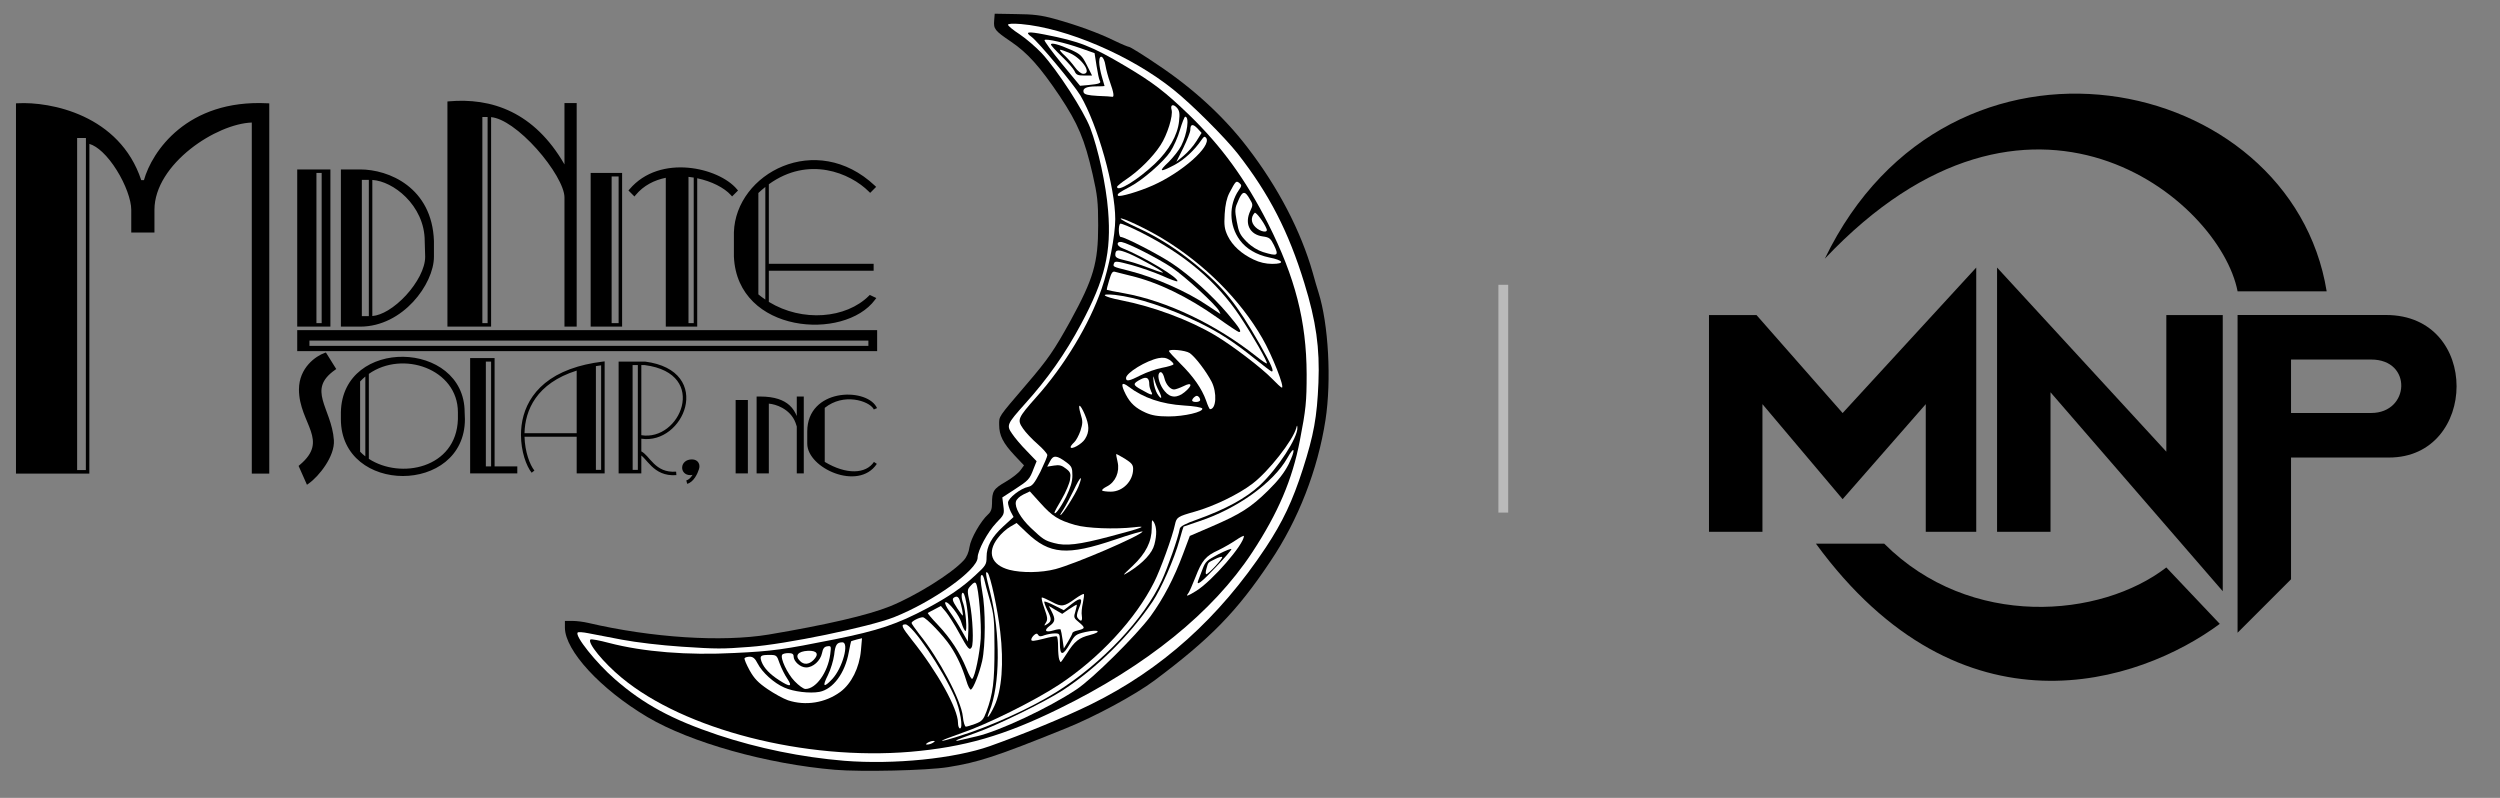 <svg xmlns="http://www.w3.org/2000/svg" fill="none" viewBox="0 0 141 45" height="45" width="141">
<rect x="0" y="0" width="141" height="45" fill="#808080" stroke="none"/>
<g clip-path="url(#clip0_5241_3380)">
<path fill="black" d="M47.1 43.417C43.26 43.094 38.946 41.88 36.517 40.443C33.877 38.875 31.871 36.7 31.861 35.405V35.02H32.294C32.526 35.02 32.919 35.071 33.171 35.131C36.769 35.971 40.72 36.224 43.351 35.789C46.596 35.243 48.955 34.696 50.185 34.201C51.616 33.624 53.662 32.359 54.347 31.611C54.519 31.428 54.639 31.155 54.68 30.852C54.75 30.366 55.315 29.385 55.728 29.011C55.889 28.869 55.95 28.697 55.95 28.404C55.95 27.695 56.03 27.574 56.726 27.169C57.089 26.957 57.462 26.663 57.562 26.512L57.754 26.248L57.22 25.682C56.575 24.994 56.353 24.559 56.353 23.962C56.353 23.456 56.262 23.588 57.905 21.665C59.105 20.269 59.457 19.753 60.374 18.094C61.675 15.716 61.937 14.836 61.937 12.712C61.937 11.386 61.896 11.022 61.624 9.828C61.171 7.855 60.808 6.985 59.76 5.407C58.661 3.778 57.966 2.989 57.008 2.342C56.111 1.735 56.03 1.633 56.071 1.158L56.101 0.773L57.31 0.794C58.268 0.804 58.721 0.854 59.488 1.067C60.697 1.401 61.937 1.846 62.864 2.301C63.257 2.493 63.63 2.645 63.68 2.645C63.741 2.645 64.467 3.09 65.283 3.647C67.289 4.982 69.032 6.581 70.353 8.311C72.097 10.577 73.376 13.046 74.042 15.393C74.142 15.757 74.284 16.253 74.364 16.495C74.929 18.276 75.1 21.463 74.757 23.689C74.324 26.491 73.225 29.324 71.643 31.671C69.768 34.484 68.276 36.012 65.112 38.379C64.013 39.199 61.765 40.413 60.112 41.08C56.131 42.689 55.174 42.992 53.47 43.266C52.281 43.458 48.582 43.539 47.1 43.417ZM55.083 40.332C55.315 40.099 55.647 38.915 55.708 38.157L55.748 37.499L55.617 37.954C55.547 38.207 55.395 38.592 55.295 38.814C55.123 39.148 55.033 39.229 54.761 39.249C54.498 39.279 54.438 39.32 54.488 39.452C54.519 39.542 54.579 39.806 54.609 40.048C54.67 40.514 54.821 40.595 55.083 40.332ZM54.085 38.339C53.863 37.59 53.087 36.315 52.533 35.789C52.301 35.566 52.392 35.738 52.855 36.457C53.208 36.993 53.621 37.681 53.793 37.995C54.105 38.602 54.186 38.693 54.085 38.339ZM45.75 38.298C46.103 38.055 46.012 37.954 45.447 37.954H44.933L45.165 38.207C45.447 38.5 45.458 38.511 45.75 38.298ZM60.314 35.121C60.284 34.99 60.173 34.919 60.022 34.919C59.719 34.919 59.709 35.04 60.012 35.182C60.334 35.354 60.374 35.344 60.314 35.121ZM59.689 31.671L60.435 31.428L59.78 31.378C58.974 31.307 58.328 31.024 57.724 30.467C57.27 30.053 57.26 30.043 57.008 30.204C56.867 30.295 56.635 30.558 56.484 30.781L56.222 31.186L56.474 31.449C57.048 32.015 58.328 32.106 59.689 31.671ZM61.161 30.245L61.443 30.123L61.191 30.093C60.707 30.022 59.73 29.739 59.367 29.547C59.165 29.446 58.772 29.112 58.49 28.808C58.147 28.424 57.925 28.262 57.825 28.302C57.734 28.333 57.663 28.383 57.663 28.414C57.663 28.747 58.843 29.972 59.397 30.215C59.8 30.386 60.778 30.407 61.161 30.245ZM65.525 23.082C65.182 22.971 64.92 22.971 65.172 23.082C65.283 23.132 65.464 23.163 65.575 23.163C65.737 23.163 65.727 23.142 65.525 23.082ZM74.062 20.077C74.042 19.915 74.022 20.047 74.022 20.35C74.022 20.654 74.042 20.785 74.062 20.634C74.082 20.472 74.082 20.229 74.062 20.077ZM65.424 16.536C64.688 16.202 63.438 15.797 63.146 15.797C62.743 15.797 62.854 16.081 63.287 16.152C63.912 16.263 65.253 16.587 65.525 16.698C66.039 16.9 65.958 16.789 65.424 16.536Z"></path>
<path fill="white" d="M47.61 42.908C45.201 42.706 42.772 42.21 40.484 41.451C37.894 40.581 36.301 39.721 34.678 38.305C33.62 37.384 32.401 35.857 32.582 35.675C32.612 35.634 32.884 35.654 33.187 35.715C33.479 35.766 34.336 35.938 35.082 36.079C35.898 36.231 37.249 36.393 38.458 36.474C40.454 36.605 40.716 36.605 42.288 36.484C44.294 36.342 49.011 35.361 50.412 34.815C52.609 33.944 55.139 32.144 55.139 31.445C55.139 31.051 55.703 29.999 56.187 29.493C56.641 29.027 56.651 28.997 56.59 28.532L56.53 28.056L57.215 27.611C58.011 27.095 58.072 27.034 58.294 26.438L58.465 26.013L57.901 25.426C57.588 25.112 57.225 24.677 57.084 24.465C56.752 23.989 56.792 23.918 57.81 22.775C59.08 21.369 60.078 19.952 60.975 18.273C62.325 15.754 62.688 14.216 62.497 11.879C62.386 10.432 61.932 8.378 61.489 7.215C61.116 6.244 59.664 3.998 58.767 3.016C58.435 2.662 57.87 2.176 57.508 1.934C57.145 1.701 56.852 1.458 56.852 1.397C56.852 1.337 57.114 1.317 57.588 1.357C60.148 1.58 63.797 3.138 66.175 5.05C67.214 5.879 69.078 7.741 69.804 8.662C71.588 10.948 72.677 13.073 73.564 15.966C74.229 18.121 74.44 19.629 74.36 21.591C74.279 23.534 74.098 24.525 73.483 26.448C72.898 28.269 72.344 29.432 71.397 30.869C68.766 34.845 65.51 37.769 61.539 39.721C60.108 40.43 57.739 41.401 55.834 42.079C53.829 42.787 50.432 43.131 47.61 42.908ZM51.339 42.402C54.393 42.139 56.631 41.492 59.725 39.974C64.664 37.556 68.403 34.531 70.62 31.162C72.082 28.936 72.888 27.055 73.311 24.849C73.654 23.089 73.695 22.654 73.695 21.096C73.684 18.111 73.049 15.643 71.517 12.607C70.237 10.098 68.917 8.277 67.073 6.486C65.742 5.202 65.037 4.655 63.484 3.735C61.569 2.601 60.874 2.328 58.898 1.944C57.961 1.762 57.78 1.792 58.173 2.075C58.536 2.328 60.572 4.777 60.934 5.384C61.912 7.053 62.9 10.564 62.9 12.364C62.9 13.275 62.547 15.096 62.134 16.28C61.449 18.273 60.027 20.64 58.445 22.401C57.397 23.584 57.356 23.675 57.699 24.171C57.84 24.384 58.213 24.778 58.516 25.041C58.818 25.304 59.07 25.588 59.07 25.669C59.07 25.75 58.888 26.174 58.677 26.61C58.344 27.257 58.223 27.409 57.991 27.459C57.568 27.54 56.852 28.097 56.852 28.35C56.852 28.461 56.923 28.683 57.004 28.855L57.165 29.159L56.6 29.675C55.925 30.292 55.643 30.808 55.643 31.415C55.643 31.83 55.603 31.901 55.028 32.427C54.272 33.135 53.526 33.641 52.307 34.299C50.593 35.209 49.535 35.563 47.076 36.059C44.193 36.636 43.568 36.727 41.431 36.828C38.791 36.969 36.281 36.767 34.346 36.261C33.812 36.12 33.338 36.029 33.298 36.069C33.116 36.251 34.033 37.374 35.062 38.224C38.599 41.158 45.403 42.898 51.339 42.402Z"></path>
<path fill="white" d="M52.319 41.89C52.4 41.84 52.541 41.789 52.622 41.789C52.753 41.789 52.753 41.799 52.622 41.89C52.541 41.941 52.4 41.991 52.319 41.991C52.188 41.991 52.188 41.981 52.319 41.89Z"></path>
<path fill="white" d="M54.243 41.341C55.675 40.856 58.356 39.52 59.726 38.62C62.004 37.122 64.05 34.917 65.088 32.843C65.441 32.155 66.137 30.233 66.268 29.585C66.358 29.17 66.419 29.13 67.386 28.857C68.465 28.553 69.866 27.875 70.642 27.278C71.549 26.59 72.93 24.83 73.111 24.132C73.152 23.97 73.162 23.97 73.172 24.112C73.212 24.668 72.063 26.428 71.045 27.38C70.269 28.098 69.12 28.725 67.538 29.292C66.842 29.535 66.57 29.686 66.54 29.818C66.449 30.334 65.855 32.023 65.522 32.742C64.524 34.917 62.155 37.416 59.575 39.035C58.094 39.955 55.846 40.977 54.052 41.533C52.721 41.948 52.852 41.827 54.243 41.341Z"></path>
<path fill="white" d="M53.933 41.76C53.963 41.719 54.457 41.537 55.032 41.335C56.211 40.92 58.902 39.605 59.95 38.927C61.875 37.662 63.679 35.881 65 33.939C65.484 33.221 66.23 31.521 66.522 30.469C66.633 30.054 66.743 29.71 66.754 29.7C66.774 29.69 67.167 29.558 67.641 29.396C69.787 28.688 71.823 27.221 72.61 25.825C73.033 25.066 73.083 25.349 72.68 26.179C72.438 26.654 72.106 27.09 71.521 27.666C70.543 28.627 69.969 28.992 68.326 29.7L67.106 30.226L66.723 31.248C66.219 32.603 65.615 33.757 64.889 34.758C64.083 35.841 61.623 38.289 60.696 38.896C59.164 39.918 56.342 41.243 55.092 41.527C54.709 41.618 54.276 41.719 54.135 41.749C53.993 41.79 53.903 41.79 53.933 41.76Z"></path>
<path fill="white" d="M54.031 40.769C54.031 39.98 52.872 37.896 51.441 36.105C50.856 35.367 50.786 35.215 51.068 35.215C51.441 35.215 53.144 37.714 53.85 39.322C54.152 40 54.334 41.083 54.142 41.083C54.082 41.083 54.031 40.941 54.031 40.769Z"></path>
<path fill="white" d="M54.305 40.418C54.214 39.497 52.954 37.13 51.846 35.764C51.614 35.461 51.412 35.177 51.412 35.137C51.412 35.036 51.856 34.813 52.047 34.813C52.218 34.813 53.226 35.865 53.599 36.432C53.982 37.008 54.275 37.646 54.496 38.374C54.587 38.688 54.708 38.931 54.768 38.89C54.91 38.799 55.232 37.99 55.393 37.282C55.585 36.422 55.595 34.368 55.393 33.336C55.303 32.84 55.282 32.506 55.343 32.446C55.393 32.395 55.454 32.466 55.504 32.648C55.534 32.81 55.686 33.356 55.827 33.852C56.059 34.671 56.089 34.934 56.089 36.584C56.089 38.455 56.008 39.123 55.635 40.135C55.464 40.59 55.383 40.681 55.01 40.823C54.768 40.914 54.526 40.984 54.476 40.984C54.416 40.984 54.335 40.732 54.305 40.418Z"></path>
<path fill="white" d="M55.797 40.131C56.412 38.654 56.432 35.761 55.857 33.454C55.585 32.402 55.555 32.159 55.706 32.311C55.857 32.462 56.271 34.364 56.412 35.619C56.623 37.39 56.502 38.927 56.089 39.808C55.797 40.435 55.565 40.688 55.797 40.131Z"></path>
<path fill="white" d="M44.444 39.497C44.182 39.406 43.668 39.122 43.295 38.869C42.761 38.505 42.539 38.273 42.277 37.807C42.096 37.473 41.965 37.17 41.995 37.119C42.025 37.079 42.156 37.038 42.287 37.038C42.469 37.038 42.59 37.139 42.731 37.423C42.983 37.918 43.648 38.525 44.233 38.778C44.747 39.011 45.674 39.122 46.218 39.021C46.984 38.869 47.66 37.969 47.871 36.785C47.932 36.462 47.992 36.188 48.002 36.168C48.022 36.158 48.163 36.107 48.325 36.067L48.617 35.996L48.556 36.694C48.466 37.665 48.022 38.556 47.397 39.021C46.541 39.648 45.432 39.82 44.444 39.497Z"></path>
<path fill="white" d="M44.81 38.413C44.407 37.998 43.993 37.118 44.114 36.926C44.144 36.876 44.296 36.835 44.467 36.835C44.679 36.835 44.759 36.886 44.759 37.017C44.759 37.31 45.142 37.644 45.465 37.644C45.858 37.644 46.271 37.27 46.362 36.835C46.412 36.572 46.493 36.471 46.664 36.451C46.876 36.42 46.886 36.441 46.825 36.906C46.684 37.938 46.019 38.858 45.425 38.858C45.314 38.858 45.041 38.656 44.81 38.413Z"></path>
<path fill="white" d="M43.944 38.364C43.41 38.02 43.097 37.686 42.956 37.332C42.835 36.988 42.886 36.938 43.389 36.938C43.793 36.938 43.813 36.948 43.974 37.423C44.075 37.696 44.266 38.081 44.407 38.283C44.71 38.738 44.569 38.769 43.944 38.364Z"></path>
<path fill="white" d="M46.694 38.078C46.855 37.754 47.006 37.238 47.047 36.935C47.107 36.368 47.198 36.227 47.51 36.227C47.913 36.227 47.52 37.683 46.936 38.301C46.452 38.817 46.361 38.736 46.694 38.078Z"></path>
<path fill="white" d="M54.506 37.708C54.143 36.817 53.609 35.998 52.893 35.239C52.561 34.895 52.309 34.592 52.329 34.571C52.349 34.551 52.53 34.46 52.722 34.359L53.065 34.177L53.357 34.521C53.508 34.713 53.851 35.239 54.093 35.694C54.587 36.595 54.677 36.706 54.798 36.514C54.929 36.312 54.859 34.814 54.697 34.015C54.536 33.266 54.546 33.256 54.758 33.023C54.919 32.841 55 32.821 55.05 32.912C55.201 33.185 55.363 35.189 55.312 36.028C55.252 36.868 55 38.123 54.839 38.284C54.798 38.335 54.647 38.072 54.506 37.708Z"></path>
<path fill="white" d="M45.122 37.281C44.81 36.978 45.001 36.735 45.566 36.705C46.09 36.684 46.211 36.897 45.878 37.23C45.626 37.483 45.334 37.504 45.122 37.281Z"></path>
<path fill="white" d="M59.736 37.181C59.706 37.09 59.676 36.776 59.676 36.483C59.676 36.179 59.646 35.916 59.605 35.896C59.555 35.865 59.222 35.926 58.849 36.027C58.325 36.159 58.164 36.179 58.164 36.078C58.164 36.007 58.235 35.896 58.325 35.815C58.446 35.714 58.497 35.714 58.557 35.815C58.618 35.906 58.708 35.906 58.91 35.825C59.061 35.774 59.323 35.724 59.484 35.724C59.777 35.724 59.777 35.734 59.777 36.28C59.777 36.999 59.938 37.009 60.341 36.311C60.623 35.805 60.674 35.774 61.228 35.643C61.974 35.481 62.186 35.633 61.47 35.815C60.855 35.967 60.603 36.169 60.17 36.857C59.998 37.12 59.847 37.343 59.827 37.343C59.807 37.343 59.767 37.272 59.736 37.181Z"></path>
<path fill="white" d="M59.929 36.078C59.889 35.795 59.839 35.542 59.818 35.502C59.798 35.471 59.617 35.492 59.425 35.552C58.962 35.694 58.851 35.562 59.203 35.299C59.516 35.067 59.536 34.925 59.314 34.49L59.153 34.176L59.526 34.399L59.909 34.621L60.292 34.358C60.504 34.217 60.695 34.105 60.725 34.105C60.746 34.105 60.715 34.267 60.655 34.47C60.544 34.824 60.554 34.854 60.877 35.117C61.219 35.411 61.209 35.451 60.766 35.562C60.605 35.593 60.483 35.663 60.483 35.704C60.483 35.745 60.373 35.957 60.242 36.179L60 36.574L59.929 36.078Z"></path>
<path fill="white" d="M54.243 35.578C54.062 35.244 53.749 34.758 53.558 34.495C53.376 34.242 53.266 33.999 53.316 33.969C53.467 33.878 54.122 34.718 54.233 35.142C54.294 35.345 54.384 35.547 54.445 35.588C54.566 35.658 54.465 34.424 54.324 34.029C54.203 33.726 54.213 33.372 54.324 33.443C54.475 33.534 54.646 34.819 54.616 35.527L54.586 36.184L54.243 35.578Z"></path>
<path fill="white" d="M58.99 35.113C59.1 34.941 59.08 34.81 58.899 34.304C58.778 33.97 58.717 33.697 58.768 33.697C58.818 33.697 59.07 33.808 59.332 33.95C59.877 34.243 60.008 34.223 60.642 33.768C60.884 33.596 61.106 33.474 61.126 33.505C61.157 33.525 61.126 33.758 61.076 34C61.016 34.253 60.985 34.577 61.016 34.739C61.056 35.032 60.975 35.093 60.794 34.87C60.713 34.769 60.723 34.648 60.834 34.355C61.106 33.727 60.995 33.636 60.461 34.051L59.998 34.415L59.473 34.152C59.181 34 58.929 33.909 58.899 33.93C58.879 33.96 58.949 34.162 59.06 34.395C59.322 34.901 59.322 35.032 59.07 35.194C58.879 35.316 58.869 35.306 58.99 35.113Z"></path>
<path fill="white" d="M53.991 34.312C53.689 33.847 53.669 33.745 53.88 33.665C53.981 33.624 54.072 33.685 54.122 33.837C54.223 34.11 54.344 34.717 54.294 34.717C54.273 34.717 54.142 34.535 53.991 34.312Z"></path>
<path fill="white" d="M67.013 33.469C67.074 33.398 67.255 32.983 67.426 32.548C67.789 31.608 68.001 31.355 68.716 31.031C69.009 30.889 69.452 30.636 69.704 30.464C69.956 30.292 70.158 30.191 70.158 30.232C70.148 30.717 68.374 32.761 67.467 33.327C66.993 33.621 66.852 33.671 67.013 33.469ZM68.585 31.972C69.059 31.476 69.452 31.021 69.452 30.97C69.452 30.919 69.13 31.051 68.727 31.253C68.072 31.597 67.981 31.678 67.83 32.083C67.739 32.336 67.628 32.619 67.588 32.72C67.436 33.095 67.749 32.862 68.585 31.972Z"></path>
<path fill="white" d="M68.043 32.073C68.153 31.698 68.103 31.749 68.526 31.536C68.718 31.435 68.899 31.385 68.93 31.415C68.99 31.486 68.153 32.386 68.032 32.386C67.992 32.386 67.992 32.245 68.043 32.073Z"></path>
<path fill="white" d="M63.88 31.918C64.626 31.21 64.959 30.552 64.959 29.773C64.959 29.298 64.969 29.267 65.09 29.47C65.241 29.763 65.251 30.148 65.11 30.704C64.989 31.19 64.485 31.736 63.709 32.232C63.265 32.505 63.265 32.495 63.88 31.918Z"></path>
<path fill="white" d="M56.922 32.137C55.904 31.863 55.652 31.155 56.277 30.346C56.449 30.113 56.761 29.83 56.973 29.709L57.336 29.496L57.9 30.032C59.2 31.277 60.188 31.348 62.879 30.437C63.766 30.134 64.472 29.931 64.441 29.982C64.29 30.235 60.662 31.793 59.533 32.096C58.726 32.309 57.628 32.319 56.922 32.137Z"></path>
<path fill="white" d="M59.455 30.629C58.921 30.487 58.82 30.416 58.135 29.769C57.56 29.222 57.218 28.615 57.298 28.291C57.328 28.16 57.51 27.988 57.722 27.887L58.084 27.715L58.689 28.383C59.344 29.111 59.687 29.334 60.635 29.607C61.29 29.799 62.882 29.86 63.961 29.738C64.777 29.637 64.454 29.769 62.61 30.254C60.856 30.72 60.1 30.811 59.455 30.629Z"></path>
<path fill="white" d="M59.98 28.728C60.1 28.546 60.352 28.06 60.554 27.655C60.927 26.856 61.108 26.715 60.826 27.443C60.665 27.858 59.909 29.052 59.808 29.052C59.778 29.052 59.858 28.9 59.98 28.728Z"></path>
<path fill="white" d="M59.475 28.899C59.475 28.869 59.656 28.525 59.888 28.14C60.11 27.756 60.321 27.26 60.352 27.047C60.402 26.703 60.372 26.623 60.12 26.43C59.888 26.248 59.747 26.208 59.444 26.258L59.062 26.319L59.223 26.015C59.404 25.651 59.606 25.672 60.16 26.086C60.442 26.299 60.483 26.39 60.483 26.815C60.483 27.169 60.382 27.493 60.13 28.019C59.818 28.636 59.475 29.101 59.475 28.899Z"></path>
<path fill="white" d="M62.165 27.669C62.125 27.629 62.246 27.528 62.427 27.437C62.911 27.194 63.163 26.617 63.032 26.051C62.971 25.808 62.941 25.605 62.961 25.605C62.981 25.605 63.203 25.727 63.455 25.879C63.818 26.111 63.909 26.212 63.909 26.445C63.909 27.133 63.324 27.73 62.649 27.73C62.417 27.73 62.195 27.7 62.165 27.669Z"></path>
<path fill="white" d="M60.382 25.209C60.382 25.168 60.473 25.047 60.584 24.946C60.685 24.855 60.846 24.561 60.937 24.298C61.068 23.883 61.078 23.762 60.947 23.347C60.765 22.72 60.906 22.74 61.179 23.367C61.441 23.985 61.451 24.349 61.199 24.753C61.027 25.047 60.382 25.401 60.382 25.209Z"></path>
<path fill="white" d="M64.615 23.274C64.05 23.022 63.748 22.738 63.496 22.253C63.194 21.656 63.244 21.504 63.637 21.797C64.484 22.445 65.512 22.789 66.772 22.87C67.336 22.9 67.79 22.981 67.81 23.042C67.87 23.234 66.802 23.487 65.915 23.487C65.28 23.487 64.957 23.426 64.615 23.274Z"></path>
<path fill="white" d="M68.024 22.592C67.782 21.915 67.308 21.237 66.562 20.498C66.219 20.154 65.927 19.84 65.927 19.8C65.927 19.669 66.855 19.75 67.096 19.911C67.399 20.114 68.024 20.933 68.336 21.53C68.649 22.147 68.598 23.078 68.245 23.078C68.215 23.078 68.114 22.866 68.024 22.592Z"></path>
<path fill="white" d="M67.236 22.585C67.236 22.534 67.296 22.443 67.377 22.383C67.478 22.302 67.538 22.302 67.629 22.403C67.689 22.484 67.71 22.575 67.669 22.605C67.579 22.706 67.236 22.686 67.236 22.585Z"></path>
<path fill="white" d="M65.273 22.212C65.182 22.06 65.081 21.756 65.061 21.524C65.031 21.159 65.031 21.149 65.112 21.412C65.152 21.584 65.263 21.867 65.364 22.05C65.575 22.475 65.515 22.586 65.273 22.212Z"></path>
<path fill="white" d="M65.692 22.067C65.42 21.754 65.259 21.238 65.37 21.055C65.461 20.904 65.592 21.015 65.672 21.329C65.753 21.683 66.005 21.966 66.216 21.966C66.307 21.966 66.549 21.875 66.761 21.774C67.234 21.531 67.275 21.733 66.821 22.108C66.398 22.462 66.005 22.452 65.692 22.067Z"></path>
<path fill="white" d="M64.397 21.991C63.873 21.708 63.873 21.637 64.336 21.394C64.669 21.222 64.82 21.303 64.82 21.688C64.82 21.789 64.87 21.961 64.921 22.072C65.062 22.325 64.961 22.315 64.397 21.991Z"></path>
<path fill="white" d="M71.722 21.337C71.127 20.73 69.525 19.506 68.547 18.919C67.086 18.049 65.05 17.29 63.236 16.936C62.197 16.733 61.965 16.541 62.883 16.632C64.143 16.774 65.876 17.34 67.68 18.221C68.769 18.757 69.585 19.283 70.734 20.204C71.248 20.618 71.692 20.952 71.722 20.952C71.873 20.952 71.702 20.568 71.057 19.425C69.736 17.118 69.011 16.207 67.438 14.922C66.36 14.042 65.312 13.374 64.183 12.858C63.649 12.616 63.205 12.383 63.205 12.332C63.205 12.221 64.657 12.899 65.554 13.445C67.932 14.882 69.948 16.905 71.198 19.081C71.762 20.062 72.468 21.863 72.296 21.863C72.256 21.863 72.004 21.63 71.722 21.337Z"></path>
<path fill="white" d="M63.508 21.322C63.508 21.029 64.657 20.331 65.343 20.199C65.605 20.149 65.776 20.179 65.968 20.3C66.109 20.401 66.21 20.513 66.179 20.553C66.159 20.594 65.867 20.685 65.534 20.745C65.202 20.806 64.667 20.998 64.345 21.16C63.69 21.494 63.508 21.535 63.508 21.322Z"></path>
<path fill="white" d="M70.863 20.103C68.576 18.292 65.814 16.977 63.405 16.541C62.881 16.451 62.437 16.359 62.427 16.349C62.407 16.339 62.468 16.096 62.558 15.803C62.679 15.388 62.75 15.287 62.881 15.328C62.971 15.358 63.375 15.449 63.758 15.55C65.32 15.924 66.983 16.734 68.646 17.907C69.281 18.363 69.835 18.727 69.876 18.727C70.057 18.727 69.916 18.494 69.241 17.695C68.364 16.663 67.124 15.54 66.126 14.872C65.38 14.366 63.435 13.365 63.213 13.365C63.082 13.365 63.062 12.697 63.183 12.616C63.233 12.586 63.758 12.808 64.342 13.102C66.812 14.346 68.616 15.874 69.916 17.816C70.632 18.889 71.519 20.437 71.448 20.497C71.428 20.518 71.166 20.346 70.863 20.103Z"></path>
<path fill="white" d="M68.143 17.253C66.974 16.453 65.119 15.634 63.668 15.27C62.74 15.037 62.761 15.047 62.831 14.845C62.881 14.713 63.023 14.733 63.819 14.946C64.333 15.088 65.109 15.361 65.552 15.553C65.986 15.755 66.369 15.887 66.399 15.867C66.55 15.705 64.555 14.501 63.275 13.985C62.962 13.863 62.952 13.6 63.264 13.651C63.647 13.722 65.311 14.572 66.087 15.088C66.863 15.614 68.566 17.182 68.757 17.536C68.808 17.637 68.838 17.718 68.828 17.708C68.808 17.698 68.506 17.495 68.143 17.253Z"></path>
<path fill="white" d="M64.717 15.082C64.304 14.92 63.719 14.738 63.437 14.678C63.024 14.586 62.903 14.516 62.903 14.374C62.903 14.06 63.064 14.05 63.679 14.303C64.274 14.556 65.755 15.386 65.574 15.376C65.523 15.376 65.13 15.244 64.717 15.082Z"></path>
<path fill="white" d="M70.705 14.64C70.019 14.316 69.515 13.861 69.243 13.305C69.062 12.92 69.032 12.718 69.072 12.07C69.102 11.544 69.193 11.16 69.334 10.887C69.697 10.199 69.717 10.178 69.898 10.32C70.04 10.441 70.04 10.482 69.868 10.725C69.294 11.554 69.314 12.718 69.929 13.547C70.291 14.033 70.856 14.367 71.572 14.519C72.398 14.681 72.489 14.883 71.753 14.883C71.4 14.883 71.037 14.802 70.705 14.64Z"></path>
<path fill="white" d="M71.234 14.216C70.922 14.114 70.59 13.912 70.307 13.629C69.934 13.244 69.864 13.103 69.753 12.486C69.632 11.838 69.642 11.747 69.844 11.302C70.075 10.756 70.216 10.745 70.489 11.231C70.67 11.524 70.67 11.575 70.519 11.889C70.176 12.617 70.479 13.234 71.224 13.335C71.587 13.386 71.658 13.437 71.849 13.821C72.142 14.428 72.071 14.469 71.234 14.216Z"></path>
<path fill="white" d="M70.803 12.805C70.551 12.552 70.541 12.248 70.763 12.006C70.834 11.935 71.297 12.552 71.438 12.916C71.529 13.159 71.075 13.078 70.803 12.805Z"></path>
<path fill="white" d="M63.053 11.034C62.993 10.943 63.104 10.862 63.739 10.528C64.434 10.164 65.624 9.132 66.007 8.555C66.188 8.282 66.44 7.725 66.551 7.321C66.672 6.916 66.803 6.582 66.843 6.582C67.095 6.582 66.964 7.543 66.621 8.221C66.501 8.464 66.178 8.869 65.906 9.142C65.311 9.698 65.412 9.739 66.239 9.304C66.803 9 67.367 8.474 67.76 7.897C67.902 7.685 67.952 7.675 68.033 7.786C68.335 8.251 66.662 9.728 65.019 10.457C64.253 10.801 63.114 11.135 63.053 11.034Z"></path>
<path fill="white" d="M63.002 10.539C63.002 10.498 63.243 10.296 63.536 10.103C64.251 9.618 65.017 8.859 65.451 8.191C65.834 7.615 66.176 6.512 66.076 6.188C65.995 5.905 66.166 5.844 66.378 6.077C66.519 6.239 66.549 6.39 66.499 6.836C66.418 7.625 65.924 8.485 65.138 9.233C64.161 10.154 63.002 10.862 63.002 10.539Z"></path>
<path fill="white" d="M66.741 8.336C66.953 7.901 67.134 7.446 67.134 7.324C67.134 6.991 67.275 6.97 67.537 7.243L67.769 7.496L67.477 7.962C67.316 8.225 66.993 8.589 66.761 8.781L66.348 9.125L66.741 8.336Z"></path>
<path fill="white" d="M61.914 5.409C61.36 5.378 61.169 5.328 61.118 5.216C61.038 4.984 61.269 4.872 61.824 4.872C62.086 4.872 62.297 4.862 62.297 4.852C62.297 4.832 62.227 4.599 62.146 4.326C62.066 4.053 61.995 3.679 61.995 3.496C61.995 3.011 62.267 3.152 62.348 3.689C62.388 3.921 62.499 4.356 62.61 4.65C62.811 5.206 62.852 5.489 62.731 5.459C62.68 5.449 62.318 5.419 61.914 5.409Z"></path>
<path fill="white" d="M59.878 3.583C59.314 2.895 58.88 2.298 58.911 2.258C59.001 2.167 60.07 2.409 60.957 2.723L61.733 2.996L61.844 3.704C61.904 4.099 61.985 4.473 62.025 4.544C62.126 4.686 62.015 4.736 61.38 4.797L60.916 4.838L59.878 3.583ZM61.299 3.674C61.027 3.138 60.937 3.057 60.413 2.814C59.707 2.5 59.273 2.389 59.273 2.511C59.273 2.561 59.546 2.855 59.878 3.178C60.211 3.492 60.533 3.866 60.604 4.008C60.695 4.22 60.785 4.261 61.158 4.261H61.592L61.299 3.674Z"></path>
<path fill="white" d="M60.623 3.789C60.471 3.576 60.209 3.283 60.048 3.131C59.877 2.979 59.756 2.838 59.786 2.808C59.806 2.787 60.068 2.878 60.35 3C61.056 3.323 61.6 4.163 61.096 4.163C60.975 4.163 60.774 4.001 60.623 3.789Z"></path>
</g>
<path fill="black" d="M1 5.923V26.611H4.251V7.684H4.944V7.991C6.123 8.189 7.502 10.651 7.502 11.834V13.016H8.612V11.834C8.612 9.174 12.231 6.809 14.3 6.809V26.611H15.088V5.923C10.517 5.687 8.586 8.714 8.192 10.257H7.896C6.714 6.553 2.806 5.824 1 5.923Z"></path>
<path fill="black" d="M16.861 9.654V18.323H17.748V9.654H16.861Z"></path>
<path fill="black" d="M18.536 18.323V9.654H18.241V18.323H18.536Z"></path>
<path fill="black" d="M19.324 18.323V9.654H20.309C21.886 9.654 24.276 10.639 24.375 13.595V14.481C24.375 15.959 22.674 18.323 20.309 18.323H19.324ZM20.309 17.929V10.048H20.901C22.181 10.048 24.053 11.526 24.053 13.595L24.079 14.481C24.079 15.861 22.181 17.929 20.901 17.929H20.309Z" clip-rule="evenodd" fill-rule="evenodd"></path>
<path fill="black" d="M25.334 18.323H27.107V6.501H27.6C29.144 6.501 31.934 9.851 31.934 11.132V18.323H32.427V5.911H31.934V9.655C30.161 6.306 27.6 5.616 25.334 5.813V18.323Z"></path>
<path fill="black" d="M33.412 9.852V18.323H34.397V9.852H33.412Z"></path>
<path fill="black" d="M37.648 18.323H38.732V9.865C38.372 9.836 38.005 9.846 37.648 9.906V18.323Z"></path>
<path fill="black" d="M41.294 10.936L41.491 10.739C40.505 9.557 37.254 8.768 35.58 10.739L35.777 10.936C36.27 10.344 36.939 10.026 37.648 9.906C38.005 9.846 38.372 9.836 38.732 9.865C38.898 9.879 39.063 9.902 39.225 9.932C40.099 10.094 40.879 10.48 41.294 10.936Z"></path>
<path fill="black" d="M49.273 10.542C46.022 7.488 41.589 9.865 41.491 13.103C41.491 13.103 41.491 13.524 41.491 13.793C41.491 14.062 41.491 14.482 41.491 14.482C41.688 18.719 47.599 19.113 49.273 16.847L49.076 16.753C47.74 18.085 45.196 18.293 43.264 17.083C43.059 16.954 42.861 16.81 42.673 16.65V10.841C42.868 10.653 43.066 10.487 43.264 10.341C45.564 8.647 47.988 9.65 49.076 10.739L49.273 10.542Z"></path>
<path fill="black" d="M49.175 14.975H43.264V15.172H49.175V14.975Z"></path>
<path fill="black" d="M16.861 18.719V19.704H49.372V18.719H16.861ZM17.354 19.605V19.113H49.076V19.605H17.354Z" clip-rule="evenodd" fill-rule="evenodd"></path>
<path fill="black" d="M18.339 19.999C17.879 20.164 16.96 20.788 16.96 21.97C16.96 23.842 18.733 24.827 16.96 26.305L17.354 27.191C17.912 26.797 18.795 25.695 18.733 24.827C18.606 23.053 17.157 21.97 18.832 20.788L18.339 19.999Z"></path>
<path fill="black" d="M26.614 20.295V26.6H29.077V26.403H27.797H27.304V20.295H26.614Z"></path>
<path fill="black" d="M32.624 26.6H33.511V20.565C33.192 20.62 32.897 20.689 32.624 20.769V24.531V26.6Z"></path>
<path fill="black" d="M34.988 20.492V26.6H35.583L35.58 20.492H34.988Z"></path>
<path fill="black" d="M38.929 26.699C38.437 26.699 38.437 26.009 39.028 26.009C39.318 26.009 39.403 26.248 39.323 26.445C39.268 26.582 39.132 26.699 38.929 26.699Z"></path>
<path fill="black" d="M41.589 26.6V22.659H42.082V26.6H41.589Z"></path>
<path fill="black" d="M49.339 22.989C48.749 21.971 45.628 22.018 45.628 24.334V25.024C45.628 26.305 48.387 27.585 49.372 26.108C48.879 26.846 47.697 26.896 46.416 26.108V22.955C47.547 22.013 49.039 22.512 49.339 22.989Z"></path>
<path fill="black" d="M42.771 26.6H43.264V22.659C43.715 22.659 44.643 22.955 44.962 23.812C44.785 23.259 44.5 22.462 42.87 22.462H42.771V26.6Z"></path>
<path fill="black" d="M45.037 24.039V26.6H45.234V22.462H45.037V24.039Z"></path>
<path fill="black" d="M26.108 23.25C26.108 19.31 19.403 19.113 19.324 23.25V23.645C19.324 27.782 26.122 27.782 26.122 23.645L26.108 23.25ZM20.211 25.516V21.477C20.363 21.309 20.528 21.162 20.703 21.034C22.682 19.596 25.925 20.716 25.925 23.25V23.645C25.835 26.519 22.552 27.182 20.703 25.933C20.524 25.812 20.359 25.673 20.211 25.516Z" clip-rule="evenodd" fill-rule="evenodd"></path>
<path fill="black" d="M18.915 20.735L18.965 20.814L18.889 20.868C18.481 21.156 18.274 21.43 18.186 21.699C18.096 21.969 18.12 22.249 18.202 22.561C18.285 22.876 18.422 23.204 18.553 23.582C18.681 23.954 18.799 24.364 18.831 24.819C18.864 25.286 18.645 25.801 18.358 26.24C18.07 26.682 17.702 27.066 17.411 27.271L17.312 27.341L17.264 27.231L16.84 26.276L16.896 26.229C17.33 25.867 17.536 25.546 17.612 25.243C17.689 24.94 17.639 24.641 17.531 24.316C17.477 24.154 17.409 23.988 17.336 23.812C17.264 23.638 17.186 23.454 17.116 23.263C16.976 22.878 16.861 22.453 16.861 21.97C16.861 20.73 17.825 20.078 18.306 19.906L18.381 19.88L18.915 20.735ZM39.027 25.91C39.202 25.91 39.332 25.985 39.399 26.104C39.463 26.217 39.462 26.354 39.416 26.473L39.417 26.474C39.382 26.589 39.309 26.765 39.203 26.924C39.099 27.08 38.95 27.239 38.756 27.287L38.732 27.191L38.708 27.096C38.83 27.065 38.943 26.958 39.039 26.814C39.046 26.804 39.052 26.792 39.059 26.781C39.018 26.791 38.975 26.797 38.929 26.797C38.782 26.797 38.662 26.745 38.581 26.658C38.501 26.572 38.466 26.458 38.474 26.347C38.49 26.116 38.688 25.91 39.027 25.91ZM47.242 22.314C47.684 22.224 48.145 22.242 48.536 22.349C48.924 22.455 49.258 22.653 49.424 22.939C49.434 22.957 49.443 22.974 49.451 22.992C49.455 23 49.461 23.008 49.464 23.017L49.282 23.095C49.274 23.077 49.265 23.058 49.255 23.041C49.193 22.944 49.062 22.833 48.871 22.738C48.682 22.644 48.443 22.57 48.178 22.538C47.659 22.475 47.048 22.577 46.515 23.004V26.05C47.127 26.418 47.707 26.588 48.188 26.582C48.681 26.576 49.066 26.389 49.29 26.053L49.454 26.162C48.924 26.957 47.927 26.994 47.097 26.692C46.678 26.54 46.29 26.299 46.005 26.011C45.721 25.723 45.529 25.379 45.529 25.023V24.334C45.529 23.731 45.734 23.269 46.054 22.936C46.372 22.604 46.801 22.404 47.242 22.314ZM22.747 20.123C23.608 20.136 24.471 20.406 25.121 20.93C25.772 21.455 26.205 22.233 26.206 23.247L26.221 23.641V23.645C26.221 24.709 25.782 25.513 25.122 26.049C24.464 26.582 23.591 26.847 22.723 26.847C21.854 26.847 20.982 26.582 20.324 26.049C19.664 25.513 19.226 24.709 19.226 23.645V23.249C19.246 22.185 19.694 21.393 20.356 20.873C21.017 20.355 21.886 20.11 22.747 20.123ZM36.38 20.393C37.358 20.519 37.996 20.88 38.353 21.356C38.712 21.834 38.778 22.413 38.643 22.954C38.383 23.991 37.368 24.921 36.171 24.743V25.457C36.29 25.521 36.396 25.622 36.496 25.731C36.618 25.865 36.734 26.009 36.879 26.147C37.16 26.417 37.529 26.647 38.134 26.601L38.141 26.699L38.148 26.797C37.473 26.849 37.053 26.586 36.743 26.289C36.593 26.145 36.462 25.986 36.351 25.864C36.286 25.794 36.227 25.736 36.171 25.691V26.698H34.89V20.393H36.38ZM27.895 20.196V26.305H29.176V26.698H26.516V20.196H27.895ZM34.102 26.698H32.525V24.63H29.583C29.605 25.484 29.883 26.218 30.14 26.539L29.985 26.662C29.684 26.286 29.384 25.46 29.383 24.531C29.382 23.82 29.556 23.038 30.049 22.342C30.542 21.644 31.348 21.039 32.597 20.674C32.873 20.593 33.172 20.524 33.494 20.468C33.654 20.44 33.82 20.416 33.991 20.395L34.102 20.381V26.698ZM42.18 22.561V26.698H41.49V22.561H42.18ZM42.87 22.364C43.701 22.364 44.206 22.567 44.526 22.856C44.732 23.042 44.853 23.26 44.938 23.464V22.364H45.333V26.698H44.938V24.053C44.915 23.988 44.892 23.917 44.869 23.846C44.72 23.445 44.428 23.173 44.115 23.001C43.847 22.853 43.568 22.782 43.362 22.765V26.698H42.673V22.364H42.87ZM39.027 26.107C38.776 26.108 38.678 26.248 38.67 26.361C38.666 26.422 38.686 26.48 38.726 26.523C38.765 26.566 38.83 26.6 38.929 26.601C39.088 26.601 39.19 26.511 39.231 26.408C39.262 26.332 39.259 26.255 39.228 26.201C39.201 26.152 39.142 26.107 39.027 26.107ZM4.35 26.513H4.842L4.846 7.782H4.35V26.513ZM42.87 26.502H43.165V22.57C43.072 22.564 42.974 22.561 42.87 22.561V26.502ZM41.688 26.502H41.983V22.758H41.688V26.502ZM35.682 26.502H35.974V20.591H35.678L35.682 26.502ZM35.087 26.502H35.484L35.481 20.591H35.087V26.502ZM33.609 20.649V26.502H33.904V20.605C33.804 20.619 33.706 20.634 33.609 20.649ZM33.412 20.684C33.168 20.73 32.938 20.784 32.723 20.845V26.502H33.412V20.684ZM26.713 26.502H27.205V20.393H26.713V26.502ZM24.02 20.744C23.003 20.343 21.756 20.416 20.802 21.087V25.878C21.696 26.46 22.922 26.596 23.941 26.242C24.97 25.885 25.782 25.034 25.826 23.645V23.251C25.826 22.033 25.048 21.15 24.02 20.744ZM27.402 26.305H27.698V20.393H27.402V26.305ZM20.605 21.236C20.502 21.322 20.403 21.415 20.31 21.516V25.476C20.401 25.57 20.5 25.658 20.605 25.739V21.236ZM36.171 24.545C37.256 24.723 38.209 23.881 38.452 22.906C38.575 22.412 38.512 21.896 38.196 21.475C37.88 21.053 37.301 20.712 36.361 20.591H36.171V24.545ZM32.525 20.902C31.386 21.26 30.656 21.822 30.209 22.455C29.767 23.08 29.597 23.78 29.582 24.433H32.525V20.902ZM24.87 20.99C25.256 21.276 25.572 21.646 25.775 22.09C25.598 21.686 25.328 21.35 24.997 21.083C24.956 21.05 24.913 21.021 24.87 20.99ZM49.471 18.62V19.803H16.763V18.62H49.471ZM16.96 19.605H17.255V19.015H49.175V19.605H49.273V18.817H16.96V19.605ZM17.452 19.507H48.977V19.211H17.452V19.507ZM18.635 9.556V18.422H16.763V9.556H18.635ZM24.276 13.598C24.228 12.15 23.62 11.193 22.837 10.595C22.05 9.994 21.08 9.753 20.31 9.753H19.423V18.225H20.31C21.457 18.224 22.449 17.651 23.156 16.89C23.866 16.126 24.276 15.188 24.276 14.481V13.598ZM25.325 5.715C26.471 5.615 27.697 5.739 28.862 6.315C29.949 6.853 30.977 7.781 31.836 9.273V5.812H32.525V18.422H31.836V11.132C31.836 10.839 31.673 10.41 31.389 9.918C31.107 9.431 30.714 8.897 30.273 8.402C29.831 7.908 29.343 7.455 28.872 7.126C28.441 6.825 28.035 6.638 27.698 6.606V18.422H25.235V5.723L25.325 5.715ZM35.087 9.754V18.422H33.313V9.754H35.087ZM35.505 10.675C36.369 9.658 37.636 9.359 38.802 9.459C39.964 9.559 41.052 10.058 41.566 10.676L41.624 10.745L41.29 11.079L41.221 11.002C40.844 10.587 40.136 10.225 39.323 10.054V18.422H37.55V10.027C36.903 10.158 36.301 10.46 35.852 10.999L35.783 11.082L35.445 10.744L35.505 10.675ZM41.392 13.101C41.493 9.775 46.03 7.36 49.341 10.47L49.415 10.54L49.343 10.611L49.147 10.809L49.076 10.878L49.007 10.809C47.947 9.749 45.599 8.776 43.362 10.392V14.877H49.273V15.271H43.362V17.026C45.256 18.185 47.719 17.967 49.007 16.683L49.056 16.634L49.424 16.809L49.352 16.905C48.917 17.495 48.211 17.905 47.404 18.124C46.596 18.344 45.679 18.375 44.809 18.199C43.067 17.848 41.494 16.664 41.393 14.487L41.392 14.482V13.101ZM38.831 18.225H39.126V10.015C39.029 9.998 38.93 9.985 38.831 9.975V18.225ZM38.634 9.958C38.338 9.939 38.039 9.949 37.747 9.992V18.225H38.634V9.958ZM34.496 18.225H34.89V9.951H34.496V18.225ZM33.511 18.225H34.299V9.951H33.511V18.225ZM27.205 18.225H27.501V6.6H27.205V18.225ZM18.339 18.225H18.438V9.753H18.339V18.225ZM17.847 18.225H18.142V9.753H17.847V18.225ZM16.96 18.225H17.649V9.753H16.96V18.225ZM20.9 9.949C21.574 9.949 22.386 10.335 23.026 10.976C23.669 11.618 24.151 12.528 24.151 13.592L24.178 14.479V14.481C24.178 14.847 24.052 15.251 23.851 15.646C23.648 16.043 23.365 16.439 23.043 16.789C22.721 17.139 22.356 17.448 21.988 17.669C21.622 17.889 21.245 18.028 20.9 18.028H20.211V9.949H20.9ZM20.408 17.831H20.802V10.146H20.408V17.831ZM20.999 17.825C21.27 17.802 21.575 17.688 21.887 17.5C22.235 17.29 22.585 16.995 22.898 16.656C23.209 16.317 23.481 15.936 23.675 15.558C23.868 15.179 23.98 14.807 23.98 14.484L23.954 13.598V13.595C23.954 12.591 23.501 11.728 22.888 11.115C22.305 10.533 21.589 10.185 20.999 10.149V17.825ZM43.165 10.544C43.034 10.648 42.902 10.761 42.772 10.885V16.602C42.898 16.709 43.031 16.805 43.165 16.896V10.544ZM8.514 11.834C8.514 10.46 9.446 9.178 10.619 8.247C11.793 7.315 13.236 6.711 14.3 6.711H14.398V26.513H14.989V6.019C10.543 5.831 8.67 8.784 8.287 10.281L8.269 10.355H7.824L7.803 10.287C7.222 8.467 5.972 7.377 4.641 6.753C3.353 6.149 1.991 5.984 1.099 6.018V26.513H4.152V7.585H5.043V7.912C5.338 7.985 5.633 8.178 5.908 8.436C6.211 8.721 6.5 9.092 6.749 9.491C6.998 9.891 7.21 10.322 7.36 10.729C7.51 11.134 7.601 11.522 7.601 11.834V12.917H8.514V11.834ZM38.785 9.655C37.688 9.561 36.525 9.836 35.716 10.735L35.773 10.793C36.277 10.232 36.937 9.927 37.632 9.81C37.998 9.748 38.373 9.737 38.74 9.768C38.91 9.782 39.078 9.804 39.242 9.835C40.083 9.991 40.845 10.354 41.292 10.797L41.355 10.734C40.86 10.199 39.868 9.748 38.785 9.655ZM45.727 25.023C45.727 25.308 45.881 25.605 46.145 25.872C46.198 25.926 46.257 25.978 46.318 26.028V22.957C46.276 22.993 46.235 23.032 46.196 23.072C45.913 23.367 45.727 23.779 45.727 24.334V25.023ZM19.423 23.645C19.423 24.649 19.834 25.397 20.448 25.895C21.065 26.396 21.892 26.649 22.723 26.649C23.554 26.649 24.381 26.396 24.998 25.895C25.612 25.397 26.022 24.651 26.023 23.648C25.977 25.13 25.103 26.047 24.006 26.428C22.915 26.806 21.6 26.657 20.648 26.015C20.464 25.89 20.293 25.746 20.14 25.584L20.112 25.556V21.439L20.138 21.411C20.294 21.238 20.465 21.086 20.645 20.955C20.959 20.727 21.304 20.56 21.662 20.453C21.228 20.569 20.822 20.759 20.479 21.028C19.862 21.512 19.442 22.247 19.423 23.252V23.645ZM17.059 21.97C17.059 22.422 17.165 22.822 17.302 23.195C17.37 23.382 17.445 23.561 17.519 23.736C17.591 23.911 17.661 24.084 17.718 24.254C17.831 24.594 17.893 24.935 17.804 25.291C17.718 25.632 17.495 25.97 17.078 26.33L17.394 27.037C17.645 26.836 17.948 26.508 18.193 26.133C18.472 25.706 18.663 25.236 18.635 24.834C18.604 24.403 18.493 24.012 18.366 23.645C18.242 23.285 18.097 22.935 18.012 22.61C17.925 22.282 17.892 21.959 17.998 21.638C18.098 21.335 18.317 21.048 18.699 20.763L18.3 20.123C17.844 20.316 17.059 20.905 17.059 21.97ZM24.474 14.481C24.474 15.252 24.033 16.235 23.301 17.023C22.567 17.814 21.526 18.422 20.31 18.422H19.226V9.556H20.31C21.116 9.556 22.129 9.807 22.956 10.438C23.787 11.071 24.423 12.084 24.474 13.592V14.481ZM41.589 14.482C41.687 16.539 43.167 17.668 44.848 18.007C45.689 18.176 46.575 18.145 47.352 17.933C48.085 17.735 48.71 17.375 49.116 16.881L49.094 16.87C47.707 18.196 45.152 18.381 43.212 17.166C43.003 17.035 42.802 16.888 42.609 16.725L42.574 16.695V10.799L42.605 10.77C42.803 10.579 43.003 10.41 43.205 10.262C45.507 8.566 47.93 9.518 49.073 10.601L49.13 10.546C45.946 7.654 41.684 9.981 41.589 13.106V14.482ZM8.711 13.114H7.403V11.834C7.403 11.555 7.321 11.192 7.176 10.797C7.031 10.403 6.825 9.984 6.582 9.596C6.339 9.207 6.061 8.85 5.773 8.58C5.525 8.347 5.276 8.185 5.042 8.115L5.039 26.71H0.901V5.829L0.995 5.824C1.912 5.774 3.357 5.934 4.724 6.575C6.077 7.209 7.355 8.317 7.966 10.159H8.119C8.564 8.561 10.537 5.59 15.093 5.825L15.187 5.83V26.71H14.201V6.911C13.205 6.947 11.857 7.516 10.741 8.401C9.588 9.317 8.711 10.548 8.711 11.834V13.114ZM32.033 18.225H32.328V6.01H32.033V9.654L31.848 9.701C30.969 8.042 29.899 7.048 28.775 6.492C27.68 5.951 26.526 5.822 25.433 5.905V18.225H27.009V6.403H27.6C28.017 6.403 28.501 6.627 28.984 6.964C29.471 7.303 29.971 7.768 30.42 8.27C30.869 8.773 31.27 9.318 31.56 9.819C31.846 10.315 32.033 10.784 32.033 11.132V18.225Z"></path>
<line stroke-width="0.552" stroke="#BABABA" y2="28.91" x2="84.786" y1="16.062" x1="84.786"></line>
<path fill="black" d="M115.649 29.995H112.634V15.09L122.181 25.474V17.77H125.363V33.345L115.649 22.124V29.995Z"></path>
<path fill="black" d="M96.387 17.77V29.995H99.402V22.794L103.924 28.153L108.613 22.794V29.995H111.46V15.09L103.924 23.296L99.067 17.77H96.387Z"></path>
<path fill="black" d="M126.199 17.766H134.573C139.933 17.766 139.765 25.805 134.741 25.805H129.214V32.671L126.199 35.686V17.766ZM129.214 23.292V20.278H133.736C136.08 20.278 135.913 23.292 133.736 23.292H129.214Z" clip-rule="evenodd" fill-rule="evenodd"></path>
<path fill="black" d="M125.196 35.186L122.181 32.004C118.497 34.851 111.128 35.521 106.271 30.664H102.419C110.625 41.885 120.674 38.536 125.196 35.186Z"></path>
<path fill="black" d="M131.224 16.431C129.215 4.038 109.955 0.019 102.92 14.589C114.476 2.363 125.195 11.24 126.2 16.431H131.224Z"></path>
<defs>
<clipPath id="clip0_5241_3380">
<rect transform="translate(31.047)" fill="white" height="44.136" width="44.924"></rect>
</clipPath>
</defs>
</svg>
